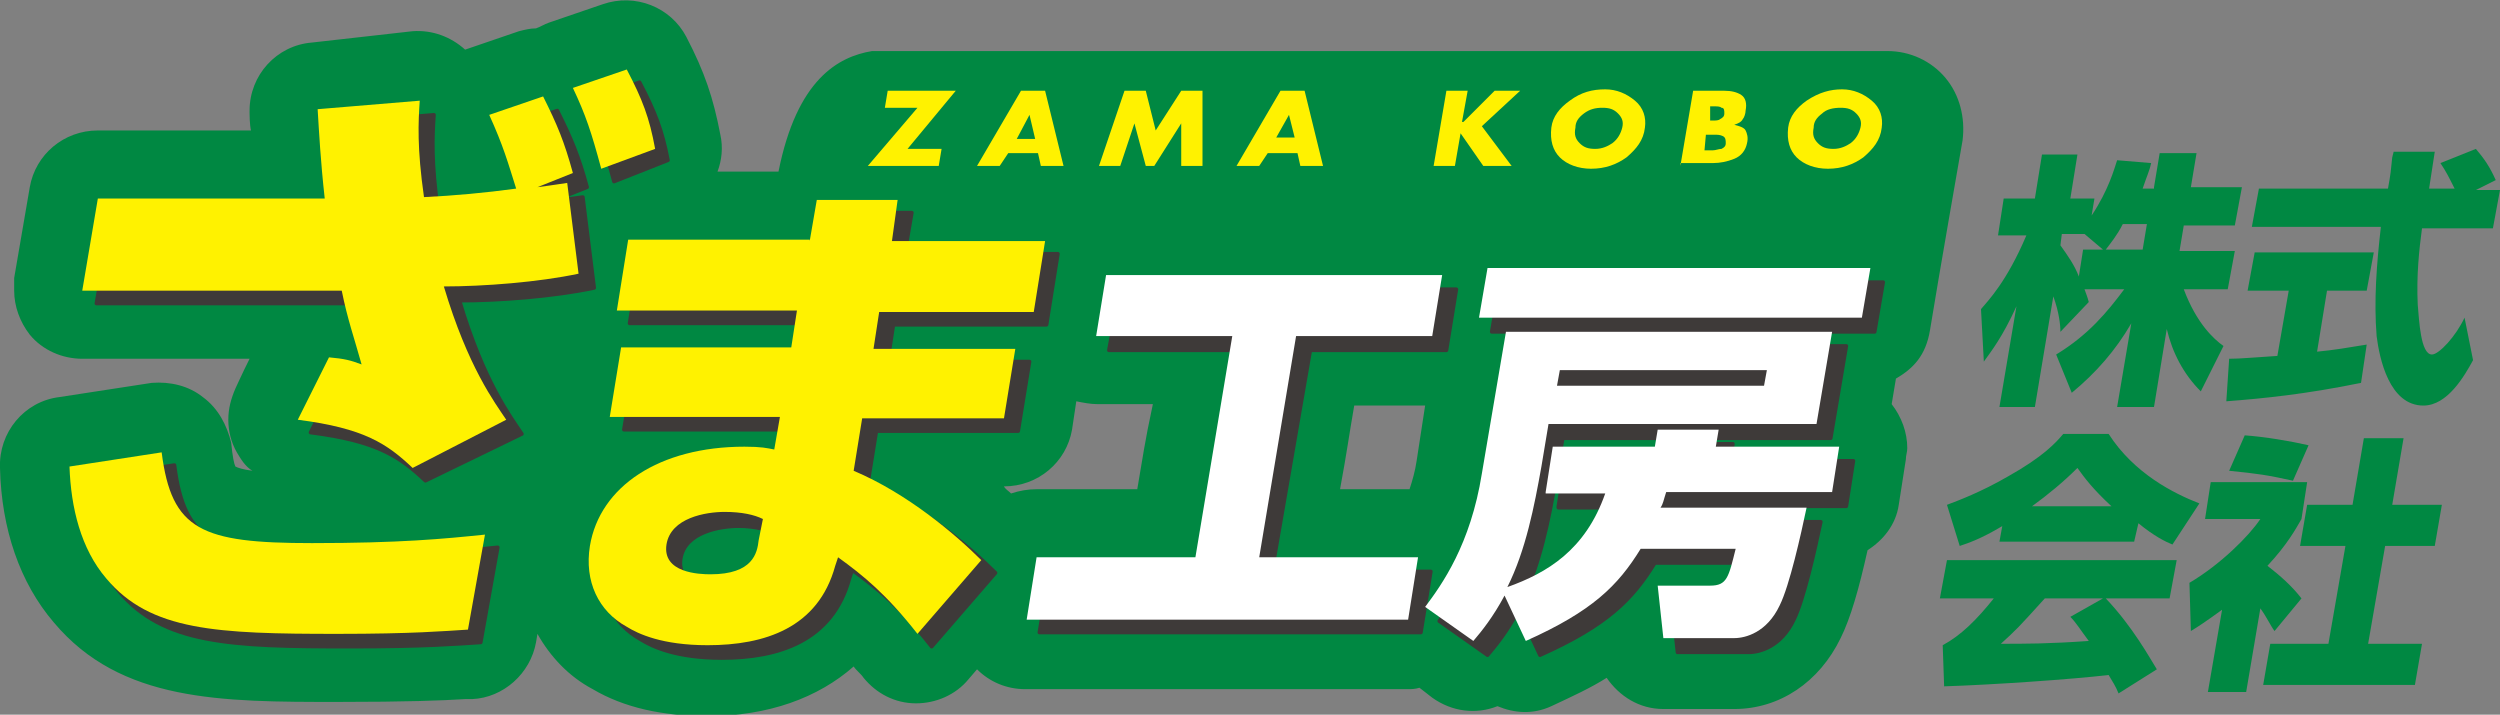 <?xml version="1.0" encoding="utf-8"?>
<!-- Generator: Adobe Illustrator 24.2.3, SVG Export Plug-In . SVG Version: 6.00 Build 0)  -->
<svg version="1.1" id="レイヤー_1" xmlns="http://www.w3.org/2000/svg" xmlns:xlink="http://www.w3.org/1999/xlink" x="0px"
	 y="0px" viewBox="0 0 176.3 50.4" style="enable-background:new 0 0 176.3 50.4;" xml:space="preserve">
<rect x="0" y="0" width="176.3" height="50.4" fill="#808080" stroke="none"/>
<style type="text/css">
	.st0{fill:#008842;}
	.st1{fill:#FFF200;}
	.st2{fill:#3E3A39;}
	.st3{fill:none;stroke:#3E3A39;stroke-width:0.264;stroke-linecap:round;stroke-linejoin:round;}
	.st4{fill:#FFFFFF;}
</style>
<g>
	<path class="st0" d="M137.2,5.5c-1-1.2-2.5-1.9-4.1-1.9L65,3.6l-3.5,0c-2.4,0.4-5.3,2-6.6,8.5h-4.3c0.3-0.8,0.4-1.7,0.2-2.6
		c-0.5-2.6-1.1-4.4-2.4-6.9c-1.1-2.1-3.6-3.1-5.9-2.3l-3.8,1.3c-0.3,0.1-0.6,0.3-0.9,0.4c-0.4,0-0.8,0.1-1.2,0.2
		c0,0-3.8,1.3-3.8,1.3c-1-0.9-2.3-1.4-3.7-1.3L22,3c-2.5,0.2-4.4,2.3-4.4,4.8c0,0.1,0,0.2,0,0.2c0,0,0,0.8,0.1,1.2H6.9
		c-2.4,0-4.4,1.7-4.8,4l-1.1,6.4C1,20,1,20.3,1,20.5c0,1.1,0.4,2.2,1.1,3.1c0.9,1.1,2.3,1.7,3.7,1.7h11.8c-0.5,1-1,2.1-1,2.1
		c-0.3,0.7-0.5,1.4-0.5,2.2c0,0.8,0.2,1.6,0.6,2.3c0.3,0.5,0.6,1,1.1,1.3c-0.7-0.1-1-0.2-1.2-0.3c-0.1-0.2-0.2-0.7-0.3-1.7
		C16,30,15.4,28.8,14.3,28c-1-0.8-2.3-1.1-3.6-1L4.2,28c-2.5,0.3-4.3,2.5-4.2,5c0.1,4.3,1.4,8.1,3.8,10.9c4.7,5.6,11.8,5.6,20,5.6
		c4.9,0,7.4-0.1,9-0.2l0.5,0c2.2-0.1,4.1-1.8,4.5-4l0.1-0.6c0.9,1.6,2.2,3,3.9,3.9c2.2,1.3,4.9,1.9,8.1,1.9c4.3,0,7.8-1.3,10.3-3.5
		c0.2,0.3,0.5,0.5,0.7,0.8c0.9,1.1,2.2,1.8,3.7,1.8c1.4,0,2.8-0.6,3.7-1.7l0.6-0.7c0.9,0.9,2.1,1.4,3.4,1.4h26.9
		c0.3,0,0.6,0,0.9-0.1l0.9,0.7c1.4,1,3.1,1.2,4.6,0.6c1.2,0.5,2.5,0.6,3.8,0c1.5-0.7,2.8-1.3,3.9-2c0.9,1.3,2.3,2.2,4,2.2h5
		c3.2,0,6-1.9,7.5-5c0.7-1.4,1.3-3.5,1.9-6.2c1.1-0.7,2-1.8,2.2-3.2l0.5-3.2c0-0.3,0.1-0.5,0.1-0.8c0-1.1-0.4-2.2-1.1-3.1
		c0,0,0,0,0,0c0.1-0.6,0.2-1.2,0.3-1.8c1.2-0.7,2.1-1.6,2.4-3.4c0.6-3.7,2.3-13.4,2.3-13.4C138.6,8.3,138.2,6.7,137.2,5.5
		 M80.2,34.5h-7.1c-0.6,0-1.2,0.1-1.8,0.3c-0.2-0.2-0.4-0.3-0.5-0.5c2.4,0,4.4-1.7,4.8-4l0.3-2c0.5,0.1,1,0.2,1.5,0.2h3.9
		C80.7,31.3,80.6,32.2,80.2,34.5 M99.9,32.5c-0.1,0.7-0.3,1.4-0.5,2h-4.9c0.5-2.7,0.6-3.6,1-5.9h5L99.9,32.5z"/>
	<path class="st0" d="M151.9,13.2l0.4-2.4h2.6l-0.4,2.4h3.6l-0.5,2.7H154l-0.3,1.8h3.9l-0.5,2.7H154c0.9,2.4,2.1,3.5,2.8,4l-1.6,3.2
		c-1.2-1.2-2-2.7-2.4-4.4l-0.9,5.5h-2.6l1-5.9c-1.1,1.9-2.5,3.5-4.2,4.9l-1.1-2.7c2.3-1.4,3.6-3,4.8-4.6H147
		c0.1,0.3,0.2,0.5,0.3,0.9l-2,2.1c0-0.5-0.1-1.4-0.5-2.5l-1.3,7.8H141l1.2-7.1c-1,2.2-1.8,3.2-2.3,3.9l-0.2-3.7
		c0.5-0.6,1.8-1.9,3.2-5.2h-2l0.4-2.6h2.2l0.5-3.1h2.5l-0.5,3.1h1.7l-0.2,1.2c1.2-1.8,1.6-3.3,1.8-3.9l2.4,0.2
		c-0.1,0.5-0.3,0.9-0.6,1.8H151.9z M148.3,17.6l-1.3-1.1h-1.6l-0.1,0.8c0.5,0.7,1,1.4,1.3,2.2l0.3-1.9H148.3z M151.1,17.6l0.3-1.8
		h-1.7c-0.4,0.8-0.9,1.4-1.2,1.8H151.1z"/>
	<path class="st0" d="M157.2,25.3c0.8,0,1.8-0.1,3.4-0.2l0.8-4.6h-2.9l0.5-2.7h8.4l-0.5,2.7h-2.8l-0.7,4.3c1.1-0.1,2.3-0.3,3.5-0.5
		l-0.4,2.7c-3.9,0.8-6.9,1.1-9.5,1.3L157.2,25.3z M174.6,13.4h1.7l-0.5,2.7h-5c-0.2,1.5-0.4,3.3-0.3,5.4c0.1,1.1,0.2,3.5,1,3.5
		c0.5,0,1.7-1.3,2.3-2.6l0.6,3c-0.6,1.1-1.8,3.2-3.5,3.2c-2.4,0-3.1-3.3-3.3-4.9c-0.2-2.5,0-5.1,0.3-7.7h-9.1l0.5-2.7h9.1
		c0.2-1.1,0.2-1.2,0.3-2.2l0.1-0.4h2.9l-0.4,2.6h1.8c-0.4-0.8-0.6-1.2-1-1.8l2.5-1c0.6,0.7,1,1.3,1.4,2.2L174.6,13.4z"/>
	<path class="st0" d="M149.4,48.9c-0.2-0.5-0.4-0.8-0.7-1.3c-2.5,0.3-8.3,0.7-11.6,0.8l-0.1-2.9c1.3-0.7,2.4-1.8,3.6-3.3h-3.8
		l0.5-2.7h16.2l-0.5,2.7h-4.5c1.9,2,3.1,4.2,3.6,5L149.4,48.9z M150.5,38.2h-9.5l0.2-1.1c-1.5,0.9-2.4,1.2-3,1.4l-0.9-2.9
		c0.8-0.3,2.4-0.9,4.3-2c2.5-1.4,3.4-2.4,3.9-3h3.2c1.8,2.8,4.6,4.2,6.4,4.9l-1.9,2.9c-0.5-0.2-1.3-0.6-2.4-1.5L150.5,38.2z
		 M148.3,42.2h-4.1c-1.9,2.1-2,2.2-3.1,3.2c1.7,0,3.4,0,6.2-0.2c-0.6-0.8-0.9-1.3-1.3-1.7L148.3,42.2z M148.9,35.7
		c-1.3-1.2-1.9-2-2.4-2.7c-1,1-2.1,1.9-3.2,2.7H148.9z"/>
	<path class="st0" d="M158.4,48.8h-2.7l1-5.8c-1.1,0.8-1.7,1.2-2.2,1.5l-0.1-3.4c2.2-1.3,4.2-3.3,5-4.5h-3.9l0.4-2.6h6.8l-0.4,2.6
		c-0.4,0.7-1,1.8-2.4,3.3c0.9,0.7,1.7,1.4,2.4,2.3l-1.9,2.3c-0.3-0.4-0.5-0.9-1-1.6L158.4,48.8z M161.7,33.9
		c-1.8-0.4-2.5-0.5-4.5-0.7l1.1-2.5c1.4,0.1,3.2,0.4,4.5,0.7L161.7,33.9z M166.7,30.9h2.8l-0.8,4.7h3.5l-0.5,2.9h-3.5l-1.2,6.9h3.8
		l-0.5,2.9h-10.7l0.5-2.9h4.1l1.2-6.9h-3.2l0.5-2.9h3.2L166.7,30.9z"/>
	<polygon class="st1" points="66.4,10.5 66.2,11.7 61.2,11.7 64.7,7.6 62.4,7.6 62.6,6.4 67.4,6.4 64,10.5 	"/>
	<path class="st1" d="M71.1,10.8l-0.6,0.9h-1.6L72,6.4h1.7l1.3,5.3h-1.6l-0.2-0.9H71.1z M72.6,8.1L72.6,8.1l-0.9,1.7h1.3L72.6,8.1z"
		/>
	<polygon class="st1" points="79.3,6.4 80.8,6.4 81.5,9.2 83.3,6.4 84.8,6.4 84.8,11.7 83.3,11.7 83.3,8.7 83.3,8.7 81.4,11.7 
		80.8,11.7 80,8.7 80,8.7 79,11.7 77.5,11.7 	"/>
	<path class="st1" d="M89.4,10.8l-0.6,0.9h-1.6l3.1-5.3H92l1.3,5.3h-1.6l-0.2-0.9H89.4z M90.9,8.1L90.9,8.1L90,9.7h1.3L90.9,8.1z"/>
	<polygon class="st1" points="105.4,6.4 107.2,6.4 104.5,8.9 106.6,11.7 104.6,11.7 103,9.4 103,9.4 102.6,11.7 101.1,11.7 102,6.4 
		103.5,6.4 103.1,8.6 103.2,8.6 	"/>
	<path class="st1" d="M113.2,6.3c0.8,0,1.5,0.3,2.1,0.8c0.6,0.5,0.8,1.2,0.7,1.9c-0.1,0.9-0.6,1.5-1.3,2.1c-0.7,0.5-1.5,0.8-2.5,0.8
		c-0.9,0-1.7-0.3-2.2-0.8c-0.5-0.5-0.7-1.2-0.6-2.1c0.1-0.8,0.6-1.4,1.3-1.9C111.5,6.5,112.3,6.3,113.2,6.3L113.2,6.3z M111.7,8
		c-0.4,0.3-0.6,0.6-0.6,1c-0.1,0.5,0,0.8,0.3,1.1c0.3,0.3,0.6,0.4,1.1,0.4c0.5,0,0.9-0.2,1.2-0.4c0.4-0.3,0.6-0.7,0.7-1.1
		c0.1-0.4,0-0.7-0.3-1c-0.3-0.3-0.6-0.4-1.1-0.4C112.5,7.6,112.1,7.7,111.7,8"/>
	<path class="st1" d="M118.5,11.7l0.9-5.3h2.2c0.5,0,0.9,0.1,1.2,0.3c0.3,0.2,0.4,0.6,0.3,1.1c0,0.2-0.1,0.5-0.2,0.6
		c-0.1,0.2-0.3,0.3-0.6,0.4l0,0c0.4,0.1,0.7,0.2,0.8,0.4c0.1,0.2,0.2,0.5,0.1,0.9c-0.1,0.5-0.4,0.9-0.9,1.1c-0.5,0.2-1,0.3-1.5,0.3
		H118.5z M120.2,10.6h0.2c0,0,0,0,0,0h0h0.2c0.1,0,0.1,0,0.2,0c0.2,0,0.4-0.1,0.6-0.1c0.2-0.1,0.3-0.2,0.3-0.4c0-0.2,0-0.4-0.2-0.5
		c-0.2-0.1-0.4-0.1-0.6-0.1h-0.1h-0.1h-0.1h-0.1h-0.2L120.2,10.6z M120.6,8.5h0.2c0,0,0,0,0,0h0c0.2,0,0.4,0,0.5-0.1
		c0.2-0.1,0.3-0.2,0.3-0.4c0-0.2,0-0.4-0.2-0.4c-0.1-0.1-0.3-0.1-0.5-0.1h-0.1h-0.1h-0.1L120.6,8.5z"/>
	<path class="st1" d="M129.9,6.3c0.8,0,1.5,0.3,2.1,0.8c0.6,0.5,0.8,1.2,0.7,1.9c-0.1,0.9-0.6,1.5-1.3,2.1c-0.7,0.5-1.5,0.8-2.5,0.8
		c-0.9,0-1.7-0.3-2.2-0.8c-0.5-0.5-0.7-1.2-0.6-2.1c0.1-0.8,0.6-1.4,1.3-1.9C128.3,6.5,129.1,6.3,129.9,6.3L129.9,6.3z M128.5,8
		c-0.4,0.3-0.6,0.6-0.6,1c-0.1,0.5,0,0.8,0.3,1.1c0.3,0.3,0.6,0.4,1.1,0.4c0.5,0,0.9-0.2,1.2-0.4c0.4-0.3,0.6-0.7,0.7-1.1
		c0.1-0.4,0-0.7-0.3-1c-0.3-0.3-0.6-0.4-1.1-0.4C129.3,7.6,128.8,7.7,128.5,8"/>
	<path class="st2" d="M12.3,32.8c0.7,5.5,2.9,6.4,10.6,6.4c6.2,0,9.3-0.3,12.2-0.6l-1.2,6.7c-1.6,0.1-3.9,0.3-9.2,0.3
		c-8.5,0-13.2-0.2-16.3-3.9c-1.8-2.1-2.5-5-2.6-7.9L12.3,32.8z M30,33.9c-1.8-1.7-3.4-2.8-8.1-3.4l2.2-4.4c1.1,0.1,1.5,0.2,2.3,0.5
		c-0.6-1.8-1-3.2-1.4-5.2c-0.4,0-0.6,0-1.6,0H6.8L7.9,15h16c-0.3-2.7-0.4-4.7-0.5-6.3l7.2-0.6c-0.1,1.5-0.2,3.3,0.3,6.8
		c2.1-0.1,4.3-0.3,6.5-0.6c-0.6-1.9-0.9-3-1.9-5.2l3.8-1.3c1,2,1.5,3.2,2.1,5.4l-2.5,1c0.7-0.1,0.8-0.1,2.2-0.3l0.8,6.4
		c-2.8,0.6-6.7,0.9-9.5,0.9c1.7,5.7,3.6,8.2,4.4,9.4L30,33.9z M43.3,12.8c-0.7-2.6-1.1-3.8-2-5.7l3.8-1.3c1.1,2.1,1.6,3.4,2,5.5
		L43.3,12.8z"/>
	<path class="st3" d="M12.3,32.8c0.7,5.5,2.9,6.4,10.6,6.4c6.2,0,9.3-0.3,12.2-0.6l-1.2,6.7c-1.6,0.1-3.9,0.3-9.2,0.3
		c-8.5,0-13.2-0.2-16.3-3.9c-1.8-2.1-2.5-5-2.6-7.9L12.3,32.8z M30,33.9c-1.8-1.7-3.4-2.8-8.1-3.4l2.2-4.4c1.1,0.1,1.5,0.2,2.3,0.5
		c-0.6-1.8-1-3.2-1.4-5.2c-0.4,0-0.6,0-1.6,0H6.8L7.9,15h16c-0.3-2.7-0.4-4.7-0.5-6.3l7.2-0.6c-0.1,1.5-0.2,3.3,0.3,6.8
		c2.1-0.1,4.3-0.3,6.5-0.6c-0.6-1.9-0.9-3-1.9-5.2l3.8-1.3c1,2,1.5,3.2,2.1,5.4l-2.5,1c0.7-0.1,0.8-0.1,2.2-0.3l0.8,6.4
		c-2.8,0.6-6.7,0.9-9.5,0.9c1.7,5.7,3.6,8.2,4.4,9.4L30,33.9z M43.3,12.8c-0.7-2.6-1.1-3.8-2-5.7l3.8-1.3c1.1,2.1,1.6,3.4,2,5.5
		L43.3,12.8z"/>
	<path class="st2" d="M58.1,17.9l0.5-2.9h5.7l-0.5,2.9h10.8l-0.8,5H63l-0.4,2.6h10l-0.8,4.9h-10l-0.6,3.7c3.8,1.6,7.2,4.5,9,6.3
		l-4.5,5.2c-2.2-2.8-3.8-4.1-5.6-5.4l-0.2,0.6c-1.2,4.4-5,5.6-9,5.6c-3.2,0-4.9-0.8-5.7-1.3c-2-1.1-3-3.2-2.6-5.7
		c0.7-4.2,4.9-7,10.9-7c1.2,0,1.6,0.1,2.1,0.2l0.4-2.3h-12l0.8-4.9h12l0.4-2.6H44.4l0.8-5H58.1z M54.8,37.6
		c-0.6-0.2-1.5-0.5-2.7-0.5c-1.3,0-3.8,0.4-4.1,2.3c-0.3,2,2.3,2.2,3.1,2.2c3,0,3.3-1.5,3.4-2.4L54.8,37.6z"/>
	<path class="st3" d="M58.1,17.9l0.5-2.9h5.7l-0.5,2.9h10.8l-0.8,5H63l-0.4,2.6h10l-0.8,4.9h-10l-0.6,3.7c3.8,1.6,7.2,4.5,9,6.3
		l-4.5,5.2c-2.2-2.8-3.8-4.1-5.6-5.4l-0.2,0.6c-1.2,4.4-5,5.6-9,5.6c-3.2,0-4.9-0.8-5.7-1.3c-2-1.1-3-3.2-2.6-5.7
		c0.7-4.2,4.9-7,10.9-7c1.2,0,1.6,0.1,2.1,0.2l0.4-2.3h-12l0.8-4.9h12l0.4-2.6H44.4l0.8-5H58.1z M54.8,37.6
		c-0.6-0.2-1.5-0.5-2.7-0.5c-1.3,0-3.8,0.4-4.1,2.3c-0.3,2,2.3,2.2,3.1,2.2c3,0,3.3-1.5,3.4-2.4L54.8,37.6z"/>
	<polygon class="st2" points="79,20.4 102.7,20.4 102,24.7 92.4,24.7 89.7,40.3 100.9,40.3 100.2,44.6 73.3,44.6 74,40.3 85.2,40.3 
		87.9,24.7 78.2,24.7 	"/>
	<polygon class="st3" points="79,20.4 102.7,20.4 102,24.7 92.4,24.7 89.7,40.3 100.9,40.3 100.2,44.6 73.3,44.6 74,40.3 85.2,40.3 
		87.9,24.7 78.2,24.7 	"/>
	<path class="st2" d="M109.9,35.7l0.5-3.2h7.3l0.2-1.2h4.3l-0.2,1.2h8.7l-0.5,3.2h-11.7c-0.2,0.6-0.2,0.8-0.4,1.1h10.3
		c-0.4,1.9-1.2,5.5-1.9,6.9c-0.9,1.9-2.4,2.3-3.2,2.3h-5l-0.4-3.7h3.7c1.2,0,1.3-0.6,1.8-2.6h-6.7c-1.6,2.6-3.4,4.4-8.1,6.5
		l-1.5-3.2c-0.8,1.5-1.6,2.5-2.2,3.2l-3.4-2.4c1.1-1.6,3.2-4.4,4-9.4l1.7-10h23l-1.1,6.5h-18.9l-0.5,3c-0.5,2.8-1.1,5.9-2.4,8.5
		c2.8-1,5.5-2.6,6.9-6.6H109.9z M132.8,19.9l-0.6,3.5h-27l0.6-3.5H132.8z M125.5,27.1h-14.6l-0.2,1.1h14.6L125.5,27.1z"/>
	<path class="st3" d="M109.9,35.7l0.5-3.2h7.3l0.2-1.2h4.3l-0.2,1.2h8.7l-0.5,3.2h-11.7c-0.2,0.6-0.2,0.8-0.4,1.1h10.3
		c-0.4,1.9-1.2,5.5-1.9,6.9c-0.9,1.9-2.4,2.3-3.2,2.3h-5l-0.4-3.7h3.7c1.2,0,1.3-0.6,1.8-2.6h-6.7c-1.6,2.6-3.4,4.4-8.1,6.5
		l-1.5-3.2c-0.8,1.5-1.6,2.5-2.2,3.2l-3.4-2.4c1.1-1.6,3.2-4.4,4-9.4l1.7-10h23l-1.1,6.5h-18.9l-0.5,3c-0.5,2.8-1.1,5.9-2.4,8.5
		c2.8-1,5.5-2.6,6.9-6.6H109.9z M132.8,19.9l-0.6,3.5h-27l0.6-3.5H132.8z M125.5,27.1h-14.6l-0.2,1.1h14.6L125.5,27.1z"/>
	<path class="st1" d="M11.4,31.9c0.7,5.5,2.8,6.4,10.6,6.4c6.2,0,9.3-0.3,12.2-0.6L33,44.4c-1.6,0.1-3.9,0.3-9.2,0.3
		c-8.5,0-13.2-0.2-16.3-3.9c-1.8-2.1-2.5-5-2.6-7.9L11.4,31.9z M29.1,33c-1.8-1.7-3.4-2.8-8.1-3.4l2.2-4.4c1.1,0.1,1.5,0.2,2.3,0.5
		c-0.5-1.8-1-3.2-1.4-5.2c-0.4,0-0.6,0-1.6,0H5.8l1.1-6.5h16c-0.3-2.7-0.4-4.7-0.5-6.3l7.2-0.6c-0.1,1.5-0.2,3.3,0.3,6.8
		c2.1-0.1,4.3-0.3,6.5-0.6c-0.6-1.9-0.9-3-1.9-5.2l3.8-1.3c1,2,1.5,3.2,2.1,5.4l-2.5,1c0.7-0.1,0.8-0.1,2.1-0.3l0.8,6.4
		c-2.8,0.6-6.7,0.9-9.5,0.9c1.7,5.7,3.6,8.2,4.4,9.4L29.1,33z M42.4,11.9c-0.7-2.6-1.1-3.8-2-5.7l3.8-1.3c1.1,2.1,1.6,3.4,2,5.6
		L42.4,11.9z"/>
	<path class="st1" d="M57.1,17l0.5-2.9h5.7L62.9,17h10.8l-0.8,5H62l-0.4,2.6h10l-0.8,4.9h-10l-0.6,3.7c3.8,1.6,7.2,4.5,9,6.3
		l-4.5,5.2c-2.2-2.8-3.8-4.1-5.6-5.4l-0.2,0.6c-1.2,4.4-5,5.6-9,5.6c-3.2,0-4.9-0.8-5.7-1.3c-2-1.1-3-3.2-2.6-5.7
		c0.7-4.2,4.9-7,10.9-7c1.2,0,1.6,0.1,2.1,0.2l0.4-2.3H43l0.8-4.9h12l0.4-2.6H43.5l0.8-5H57.1z M53.8,36.6c-0.6-0.3-1.5-0.5-2.7-0.5
		c-1.3,0-3.8,0.4-4.1,2.3c-0.3,2,2.3,2.1,3.1,2.1c3,0,3.3-1.5,3.4-2.4L53.8,36.6z"/>
	<polygon class="st4" points="78,19.4 101.7,19.4 101,23.7 91.4,23.7 88.8,39.3 100,39.3 99.3,43.7 72.4,43.7 73.1,39.3 84.3,39.3 
		86.9,23.7 77.3,23.7 	"/>
	<path class="st4" d="M109,34.7l0.5-3.2h7.2l0.2-1.2h4.3l-0.2,1.2h8.7l-0.5,3.2h-11.7c-0.2,0.6-0.2,0.8-0.4,1.1h10.3
		c-0.4,1.9-1.2,5.5-1.9,6.9c-0.9,1.9-2.4,2.3-3.2,2.3h-5l-0.4-3.7h3.7c1.2,0,1.3-0.6,1.8-2.6h-6.7c-1.6,2.6-3.4,4.4-8.1,6.5
		l-1.5-3.2c-0.8,1.5-1.6,2.5-2.2,3.2l-3.4-2.4c1.2-1.6,3.2-4.4,4-9.4l1.7-10h23l-1.1,6.5h-18.9l-0.5,3c-0.5,2.8-1.1,5.9-2.4,8.5
		c2.8-1,5.5-2.6,6.9-6.6H109z M131.9,18.9l-0.6,3.5h-27l0.6-3.5H131.9z M124.6,26.1H110l-0.2,1.1h14.6L124.6,26.1z"/>
</g>
</svg>
